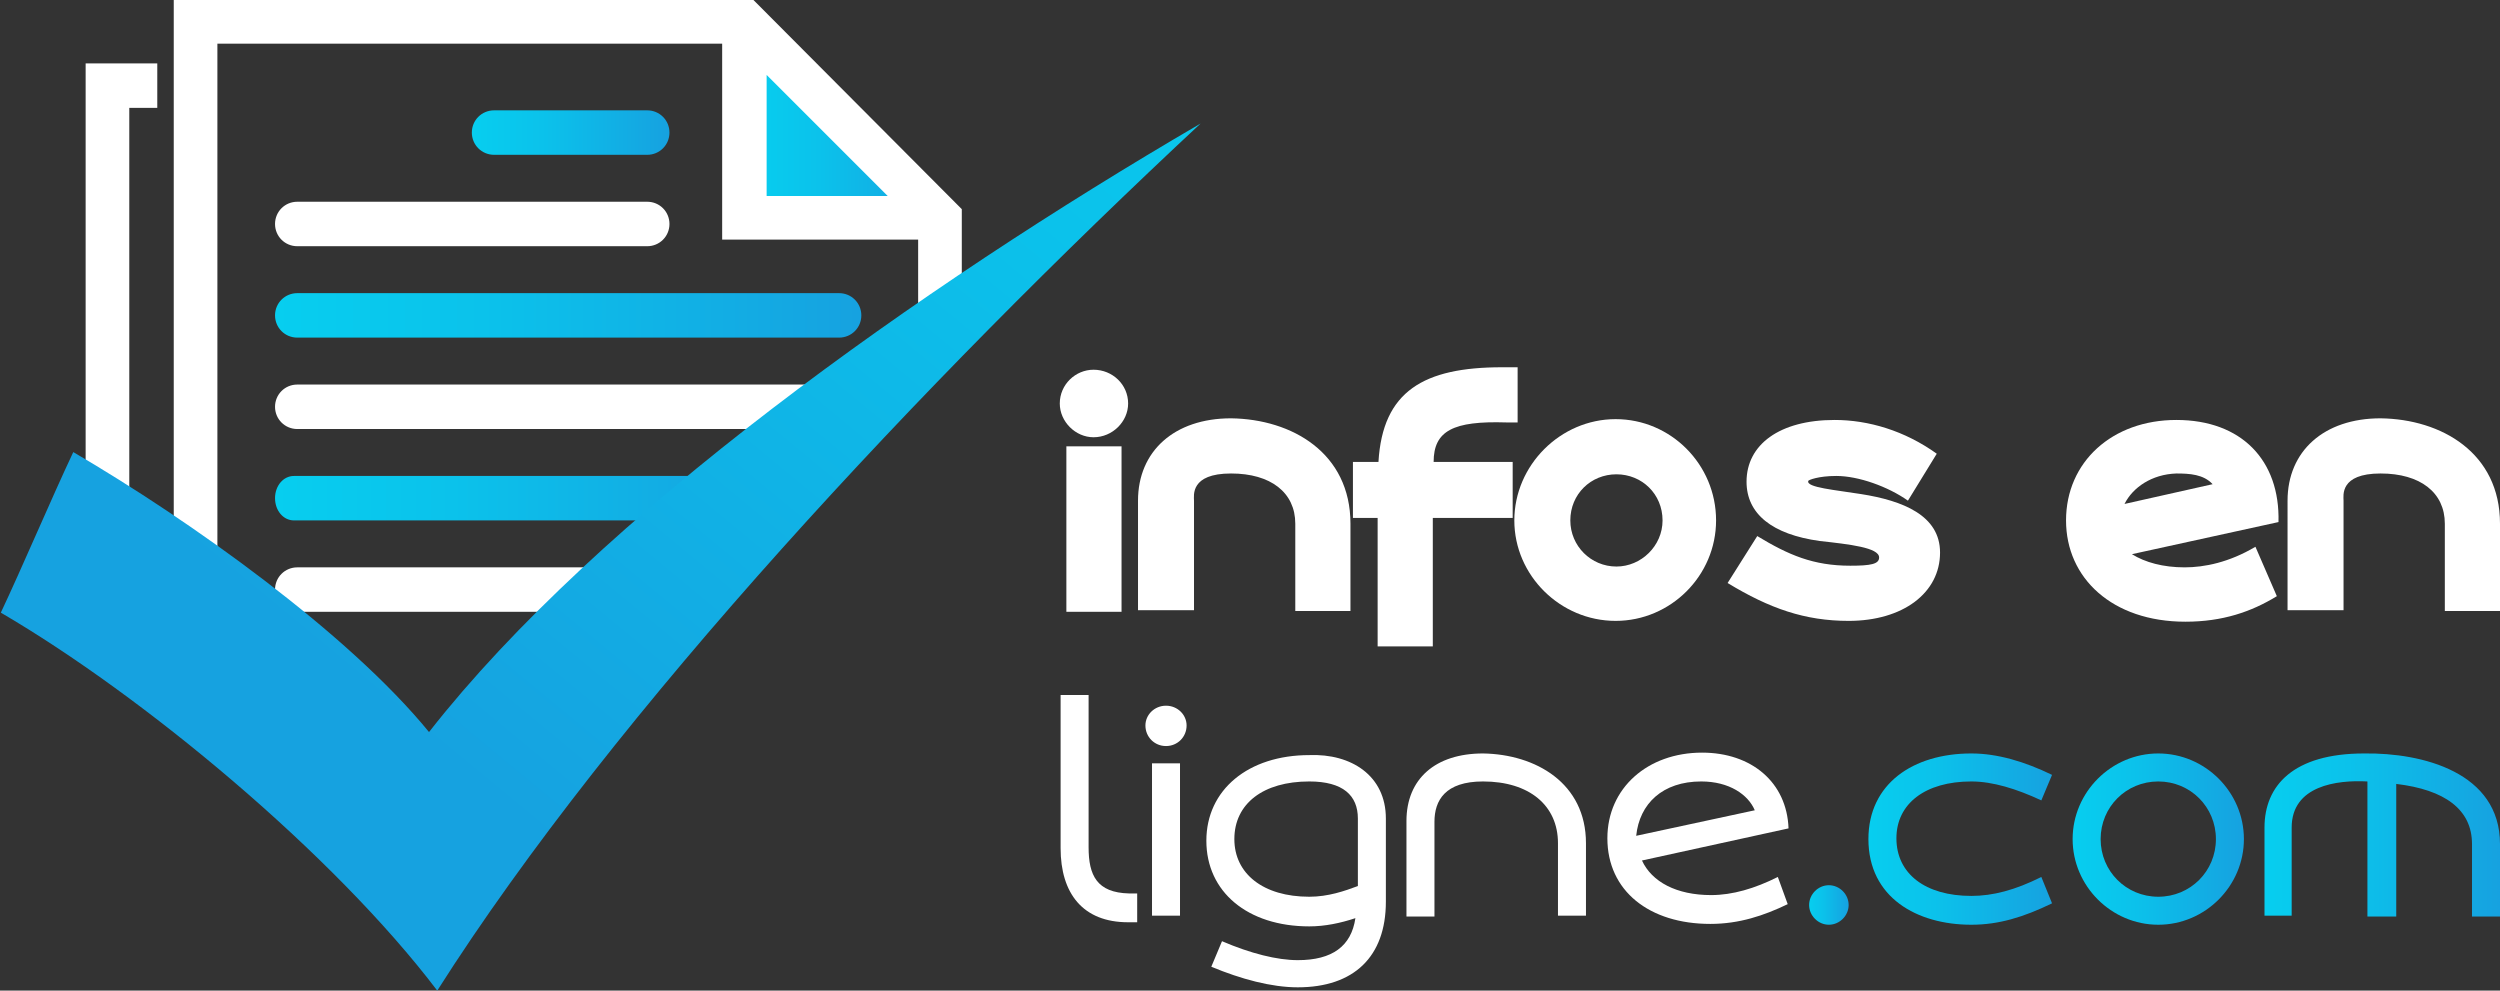 <?xml version="1.0" encoding="utf-8"?>
<!-- Generator: Adobe Illustrator 24.0.2, SVG Export Plug-In . SVG Version: 6.00 Build 0)  -->
<svg version="1.1" id="Calque_1" xmlns="http://www.w3.org/2000/svg" xmlns:xlink="http://www.w3.org/1999/xlink" x="0px" y="0px"
	 viewBox="0 0 303.6 120.3" style="enable-background:new 0 0 303.6 120.3;" xml:space="preserve">
<rect x="0" y="0" width="303.6" height="120.3" fill="#333333" stroke="none"/>
<style type="text/css">
	.st0{fill:url(#SVGID_1_);}
	.st1{fill:#FFFFFF;}
	.st2{fill-rule:evenodd;clip-rule:evenodd;fill:#FFFFFF;}
	.st3{fill-rule:evenodd;clip-rule:evenodd;fill:url(#SVGID_2_);}
	.st4{fill-rule:evenodd;clip-rule:evenodd;fill:url(#SVGID_3_);}
	.st5{fill-rule:evenodd;clip-rule:evenodd;fill:url(#SVGID_4_);}
	.st6{fill-rule:evenodd;clip-rule:evenodd;fill:url(#SVGID_5_);}
	.st7{fill:url(#SVGID_6_);}
	.st8{fill:url(#SVGID_7_);}
	.st9{fill:url(#SVGID_8_);}
	.st10{fill:url(#SVGID_9_);}
</style>
<g>
	<g>
		<g>
			<linearGradient id="SVGID_1_" gradientUnits="userSpaceOnUse" x1="91.281" y1="16.401" x2="114.343" y2="16.401">
				<stop  offset="0" style="stop-color:#07CEEF"/>
				<stop  offset="0.355" style="stop-color:#0BC2EB"/>
				<stop  offset="0.995" style="stop-color:#16A2E0"/>
				<stop  offset="1" style="stop-color:#16A2E0"/>
			</linearGradient>
			<polygon class="st0" points="91.3,7.2 91.3,27.2 114.3,27.2 94.2,5.6 			"/>
			<g>
				<path class="st1" d="M10.4,7.7v69.8l0.6,0.4c1.5,0.9,3.1,1.8,4.7,2.8V13.1h3.4V7.7H10.4z M91.5,0H21.1v84.1
					c1.8,1.2,3.5,2.4,5.3,3.6V5.3h61.3v23.8l23.8,0v16.5c1.8-1.2,3.6-2.4,5.3-3.6V25.4L91.5,0z M93.1,23.8V9.1l14.7,14.7H93.1z"/>
				<path class="st2" d="M36.1,24.5h42.5c1.5,0,2.7,1.2,2.7,2.7c0,1.5-1.2,2.7-2.7,2.7H36.1c-1.5,0-2.7-1.2-2.7-2.7
					C33.4,25.7,34.6,24.5,36.1,24.5L36.1,24.5z"/>
				<linearGradient id="SVGID_2_" gradientUnits="userSpaceOnUse" x1="33.406" y1="38.285" x2="104.533" y2="38.285">
					<stop  offset="0" style="stop-color:#07CEEF"/>
					<stop  offset="0.355" style="stop-color:#0BC2EB"/>
					<stop  offset="0.995" style="stop-color:#16A2E0"/>
					<stop  offset="1" style="stop-color:#16A2E0"/>
				</linearGradient>
				<path class="st3" d="M36.1,35.6h65.8c1.5,0,2.7,1.2,2.7,2.7c0,1.5-1.2,2.7-2.7,2.7H36.1c-1.5,0-2.7-1.2-2.7-2.7
					C33.4,36.8,34.6,35.6,36.1,35.6z"/>
				<path class="st2" d="M36.1,46.7h65.8c1.5,0,2.7,1.2,2.7,2.7c0,1.5-1.2,2.7-2.7,2.7H36.1c-1.5,0-2.7-1.2-2.7-2.7
					C33.4,47.9,34.6,46.7,36.1,46.7z"/>
				<linearGradient id="SVGID_3_" gradientUnits="userSpaceOnUse" x1="33.407" y1="60.491" x2="94.218" y2="60.491">
					<stop  offset="0" style="stop-color:#07CEEF"/>
					<stop  offset="0.355" style="stop-color:#0BC2EB"/>
					<stop  offset="0.995" style="stop-color:#16A2E0"/>
					<stop  offset="1" style="stop-color:#16A2E0"/>
				</linearGradient>
				<path class="st4" d="M35.7,57.8h56.2c1.3,0,2.3,1.2,2.3,2.7c0,1.5-1,2.7-2.3,2.7H35.7c-1.3,0-2.3-1.2-2.3-2.7
					C33.4,59,34.4,57.8,35.7,57.8z"/>
				<path class="st2" d="M36.1,68.9h42.5c1.5,0,2.7,1.2,2.7,2.7c0,1.5-1.2,2.7-2.7,2.7H36.1c-1.5,0-2.7-1.2-2.7-2.7
					C33.4,70.1,34.6,68.9,36.1,68.9z"/>
				<linearGradient id="SVGID_4_" gradientUnits="userSpaceOnUse" x1="57.325" y1="16.078" x2="81.243" y2="16.078">
					<stop  offset="0" style="stop-color:#07CEEF"/>
					<stop  offset="0.355" style="stop-color:#0BC2EB"/>
					<stop  offset="0.995" style="stop-color:#16A2E0"/>
					<stop  offset="1" style="stop-color:#16A2E0"/>
				</linearGradient>
				<path class="st5" d="M60,13.4h18.6c1.5,0,2.7,1.2,2.7,2.7c0,1.5-1.2,2.7-2.7,2.7H60c-1.5,0-2.7-1.2-2.7-2.7
					C57.3,14.6,58.5,13.4,60,13.4z"/>
			</g>
			<linearGradient id="SVGID_5_" gradientUnits="userSpaceOnUse" x1="136.293" y1="-36.49" x2="39.301" y2="81.059">
				<stop  offset="0" style="stop-color:#07CEEF"/>
				<stop  offset="0.355" style="stop-color:#0BC2EB"/>
				<stop  offset="0.995" style="stop-color:#16A2E0"/>
				<stop  offset="1" style="stop-color:#16A2E0"/>
			</linearGradient>
			<path class="st6" d="M53.1,120.3c21.6-34,59.1-74,92.7-105.3c-34.3,20-73.2,47.7-93.7,73.9c-9.8-12-29-25.7-43.2-34
				c-2.6,5.5-6.2,14-8.8,19.5C17.4,84.5,40.5,103.7,53.1,120.3L53.1,120.3z"/>
		</g>
	</g>
</g>
<g>
	<g>
		<path class="st1" d="M128.7,49c0-2.3,1.9-4.1,4.1-4.1c2.3,0,4.2,1.8,4.2,4.1c0,2.2-1.9,4.1-4.2,4.1
			C130.6,53.1,128.7,51.2,128.7,49z M129.5,74.3V54.2h6.7v20.1H129.5z"/>
		<path class="st1" d="M164,63.6v10.6h-6.7V63.6c0-3.8-3-6.1-7.8-6.1c-5,0-4.5,2.7-4.5,3.3v13.3h-6.8V60.8c0-6,4.4-10,11.3-10
			C156.9,50.9,164,55,164,63.6z"/>
		<path class="st1" d="M174.1,56.1h9.6v6.8H174v15.6h-6.7V62.9h-3v-6.8h3.1c0.5-8.6,5.5-11.5,15-11.5h1.9v6.7h-1.4
			C176.5,51.1,174.1,52.3,174.1,56.1z"/>
		<path class="st1" d="M208.4,63.2c0,6.7-5.5,12.2-12.2,12.2s-12.3-5.5-12.3-12.2c0-6.7,5.6-12.3,12.3-12.3S208.4,56.4,208.4,63.2z
			 M201.9,63.2c0-3.2-2.5-5.6-5.6-5.6c-3.1,0-5.6,2.4-5.6,5.6c0,3.1,2.5,5.6,5.6,5.6C199.3,68.8,201.9,66.3,201.9,63.2z"/>
		<path class="st1" d="M226,60c5.1,0.8,9.6,2.6,9.6,7.1c0,4.9-4.5,8.3-11.1,8.3c-5.3,0-9.6-1.5-14.7-4.6l3.6-5.7
			c3.8,2.3,6.8,3.6,11.3,3.6c2.5,0,3.5-0.2,3.5-1c0-1.2-3.6-1.6-7.2-2c-5.8-0.8-8.9-3.3-8.9-7.2c0-4.5,4-7.5,10.7-7.5
			c4.1,0,8.5,1.3,12.4,4.1l-3.5,5.7c-2.4-1.7-6-3-8.7-3c-2.2,0-3.4,0.5-3.4,0.6C219.3,59.2,222.9,59.5,226,60z"/>
		<path class="st1" d="M276.5,72.4c-3.1,1.9-6.6,3.1-11.1,3.1c-8.9,0-14.5-5.3-14.5-12.3c0-7.1,5.6-12.2,13.4-12.2
			c7.9,0,12.6,4.9,12.4,12.4l-17.8,3.9c1.6,1,3.8,1.6,6.4,1.6c2.4,0,5.4-0.6,8.6-2.5L276.5,72.4z M258,61.2l10.7-2.4
			c-1.1-1.2-2.8-1.3-4.4-1.3C261.3,57.6,259,59.2,258,61.2z"/>
		<path class="st1" d="M303.6,63.6v10.6h-6.7V63.6c0-3.8-3-6.1-7.8-6.1c-5,0-4.5,2.7-4.5,3.3v13.3h-6.8V60.8c0-6,4.4-10,11.3-10
			C296.5,50.9,303.6,55,303.6,63.6z"/>
	</g>
	<g>
		<path class="st1" d="M138.1,108.5v3.5h-1.1c-5.5,0-8.2-3.5-8.2-9V84.4h3.4v18.5c0,3.4,1,5.5,4.9,5.6H138.1z"/>
		<path class="st1" d="M139.1,88.1c0-1.3,1.1-2.4,2.5-2.4c1.4,0,2.5,1.1,2.5,2.4c0,1.4-1.1,2.5-2.5,2.5
			C140.2,90.6,139.1,89.5,139.1,88.1z M139.9,111.2V92.7h3.4v18.5H139.9z"/>
		<path class="st1" d="M168.3,99.4v10.1c0,6.7-3.9,10.4-10.7,10.4c-3.2,0-6.9-1-10.5-2.5l1.3-3.1c3.5,1.5,6.7,2.3,9.2,2.3
			c4.2,0,6.5-1.7,7-5.1c-1.8,0.6-3.7,1-5.6,1c-7.5,0-12.5-4.2-12.5-10.4c0-6.2,5.1-10.4,12.5-10.4C164.1,91.5,168.3,94.2,168.3,99.4
			z M149.9,101.9c0,4.2,3.5,7,9.1,7c2.3,0,4.3-0.7,5.9-1.3v-8.2c0-2.8-1.8-4.5-5.9-4.5C153.4,94.9,149.9,97.6,149.9,101.9z"/>
		<path class="st1" d="M192.6,102.4v8.8h-3.4v-8.8c0-4.6-3.5-7.5-9.1-7.5c-4.6,0-5.9,2.3-5.9,4.9v11.5h-3.4V99.7
			c0-5.1,3.5-8.2,9.3-8.2C186.5,91.6,192.6,95.1,192.6,102.4z"/>
		<path class="st1" d="M217.1,109.8c-2.9,1.4-5.9,2.4-9.4,2.4c-7.4,0-12.5-4-12.5-10.4c0-6.1,4.9-10.4,11.5-10.4
			c6,0,10.3,3.6,10.5,9.2l-17.8,3.9c1.2,2.6,4.2,4.2,8.4,4.2c2.6,0,5.3-0.8,8.1-2.2L217.1,109.8z M198.7,101.5l14.4-3.1
			c-0.8-1.9-3.1-3.5-6.5-3.5C201.9,94.9,199.1,97.6,198.7,101.5z"/>
		<linearGradient id="SVGID_6_" gradientUnits="userSpaceOnUse" x1="219.666" y1="109.853" x2="224.453" y2="109.853">
			<stop  offset="0" style="stop-color:#07CEEF"/>
			<stop  offset="0.355" style="stop-color:#0BC2EB"/>
			<stop  offset="0.995" style="stop-color:#16A2E0"/>
			<stop  offset="1" style="stop-color:#16A2E0"/>
		</linearGradient>
		<path class="st7" d="M222.1,107.5c1.3,0,2.4,1.1,2.4,2.4c0,1.3-1.1,2.4-2.4,2.4c-1.3,0-2.4-1.1-2.4-2.4
			C219.7,108.6,220.8,107.5,222.1,107.5z"/>
		<linearGradient id="SVGID_7_" gradientUnits="userSpaceOnUse" x1="226.954" y1="101.887" x2="249.248" y2="101.887">
			<stop  offset="0" style="stop-color:#07CEEF"/>
			<stop  offset="0.355" style="stop-color:#0BC2EB"/>
			<stop  offset="0.995" style="stop-color:#16A2E0"/>
			<stop  offset="1" style="stop-color:#16A2E0"/>
		</linearGradient>
		<path class="st8" d="M249.2,109.7c-3.5,1.7-6.5,2.6-9.8,2.6c-6.6,0-12.5-3.3-12.5-10.4c0-6.7,5.4-10.4,12.5-10.4
			c3.2,0,6.5,1,9.8,2.6l-1.3,3.1c-3-1.4-5.9-2.3-8.5-2.3c-5.6,0-9.1,2.7-9.1,6.9c0,4.3,3.5,7,9.1,7c2.6,0,5.3-0.7,8.5-2.3
			L249.2,109.7z"/>
		<linearGradient id="SVGID_8_" gradientUnits="userSpaceOnUse" x1="251.758" y1="101.87" x2="272.514" y2="101.87">
			<stop  offset="0" style="stop-color:#07CEEF"/>
			<stop  offset="0.355" style="stop-color:#0BC2EB"/>
			<stop  offset="0.995" style="stop-color:#16A2E0"/>
			<stop  offset="1" style="stop-color:#16A2E0"/>
		</linearGradient>
		<path class="st9" d="M272.5,101.9c0,5.7-4.7,10.4-10.4,10.4s-10.4-4.7-10.4-10.4c0-5.7,4.7-10.4,10.4-10.4S272.5,96.2,272.5,101.9
			z M269.1,101.9c0-3.9-3.1-7-7-7c-3.9,0-7,3.1-7,7c0,3.9,3.1,7,7,7C266,108.9,269.1,105.8,269.1,101.9z"/>
		<linearGradient id="SVGID_9_" gradientUnits="userSpaceOnUse" x1="275.021" y1="101.388" x2="303.607" y2="101.388">
			<stop  offset="0" style="stop-color:#07CEEF"/>
			<stop  offset="0.355" style="stop-color:#0BC2EB"/>
			<stop  offset="0.995" style="stop-color:#16A2E0"/>
			<stop  offset="1" style="stop-color:#16A2E0"/>
		</linearGradient>
		<path class="st10" d="M303.6,102.5v8.8h-3.4v-8.8c0-4.2-3.3-6.6-9.2-7.3v16.1h-3.5V94.9c-3.7-0.2-9.2,0.5-9.2,5.6v10.7H275v-10.7
			c0-5.1,3.5-9,12.1-9C294.2,91.4,303.6,93.8,303.6,102.5z"/>
	</g>
</g>
</svg>
